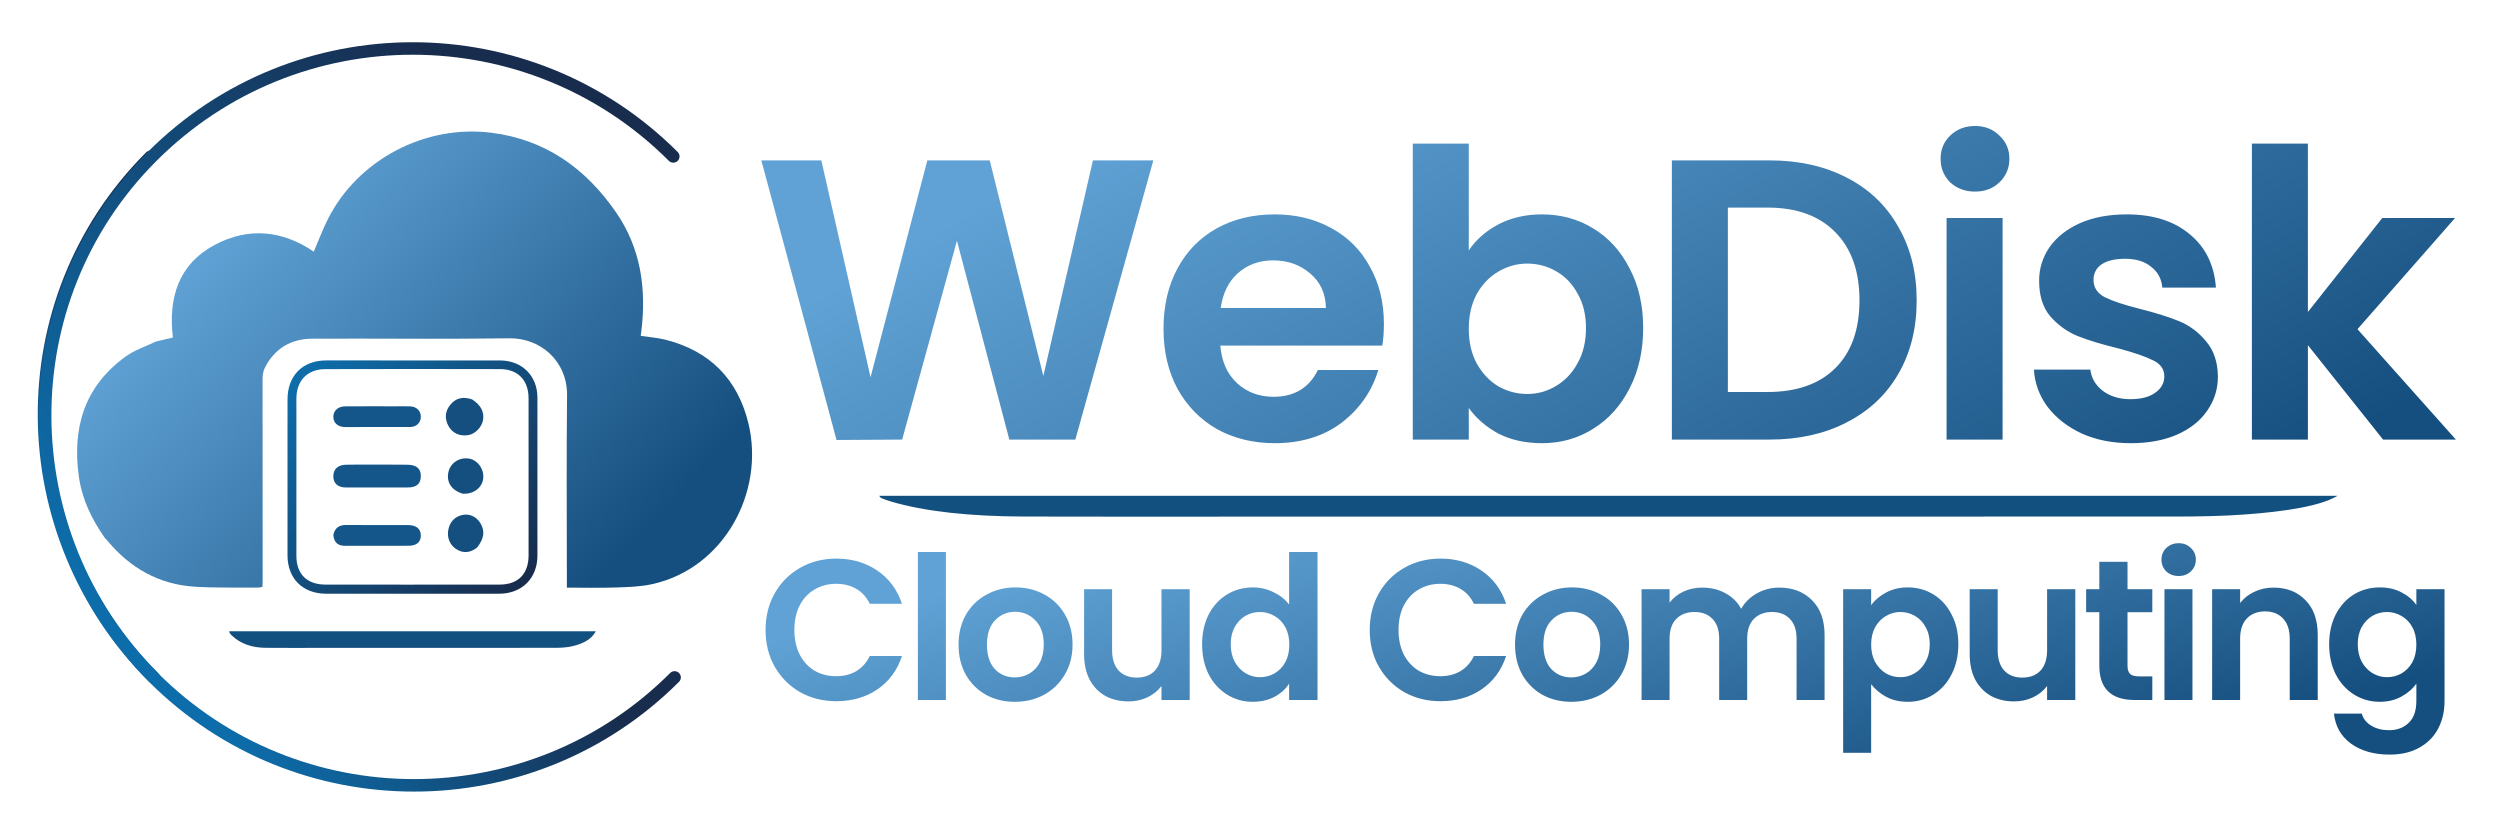<?xml version="1.0" encoding="UTF-8"?>
<svg xmlns="http://www.w3.org/2000/svg" width="1200" height="400" viewBox="0 0 1200 400" fill="none">
  <g clip-path="url(#clip0_97_64)">
    <path d="M553.602 76.984L516.162 211H484.482L459.33 115.576L433.026 211L401.538 211.192L365.441 76.984H394.241L417.858 181.048L445.122 76.984H475.074L500.802 180.472L524.61 76.984H553.602ZM664.273 155.512C664.273 159.352 664.017 162.808 663.505 165.88H585.745C586.385 173.56 589.073 179.576 593.809 183.928C598.545 188.28 604.369 190.456 611.281 190.456C621.265 190.456 628.369 186.168 632.593 177.592H661.585C658.513 187.832 652.625 196.28 643.921 202.936C635.217 209.464 624.529 212.728 611.857 212.728C601.617 212.728 592.401 210.488 584.209 206.008C576.145 201.4 569.809 194.936 565.201 186.616C560.721 178.296 558.481 168.696 558.481 157.816C558.481 146.808 560.721 137.144 565.201 128.824C569.681 120.504 575.953 114.104 584.017 109.624C592.081 105.144 601.361 102.904 611.857 102.904C621.969 102.904 630.993 105.08 638.929 109.432C646.993 113.784 653.201 119.992 657.553 128.056C662.033 135.992 664.273 145.144 664.273 155.512ZM636.433 147.832C636.305 140.92 633.809 135.416 628.945 131.32C624.081 127.096 618.129 124.984 611.089 124.984C604.433 124.984 598.801 127.032 594.193 131.128C589.713 135.096 586.961 140.664 585.937 147.832H636.433ZM705.013 120.184C708.469 115.064 713.205 110.904 719.221 107.704C725.365 104.504 732.341 102.904 740.149 102.904C749.237 102.904 757.429 105.144 764.725 109.624C772.149 114.104 777.973 120.504 782.197 128.824C786.549 137.016 788.725 146.552 788.725 157.432C788.725 168.312 786.549 177.976 782.197 186.424C777.973 194.744 772.149 201.208 764.725 205.816C757.429 210.424 749.237 212.728 740.149 212.728C732.213 212.728 725.237 211.192 719.221 208.12C713.333 204.92 708.597 200.824 705.013 195.832V211H678.133V68.92H705.013V120.184ZM761.269 157.432C761.269 151.032 759.925 145.528 757.237 140.92C754.677 136.184 751.221 132.6 746.869 130.168C742.645 127.736 738.037 126.52 733.045 126.52C728.181 126.52 723.573 127.8 719.221 130.36C714.997 132.792 711.541 136.376 708.853 141.112C706.293 145.848 705.013 151.416 705.013 157.816C705.013 164.216 706.293 169.784 708.853 174.52C711.541 179.256 714.997 182.904 719.221 185.464C723.573 187.896 728.181 189.112 733.045 189.112C738.037 189.112 742.645 187.832 746.869 185.272C751.221 182.712 754.677 179.064 757.237 174.328C759.925 169.592 761.269 163.96 761.269 157.432ZM849.346 76.984C863.426 76.984 875.778 79.736 886.402 85.24C897.154 90.744 905.41 98.616 911.17 108.856C917.058 118.968 920.002 130.744 920.002 144.184C920.002 157.624 917.058 169.4 911.17 179.512C905.41 189.496 897.154 197.24 886.402 202.744C875.778 208.248 863.426 211 849.346 211H802.498V76.984H849.346ZM848.386 188.152C862.466 188.152 873.346 184.312 881.026 176.632C888.706 168.952 892.546 158.136 892.546 144.184C892.546 130.232 888.706 119.352 881.026 111.544C873.346 103.608 862.466 99.64 848.386 99.64H829.378V188.152H848.386ZM947.995 91.96C943.259 91.96 939.291 90.488 936.091 87.544C933.019 84.472 931.483 80.696 931.483 76.216C931.483 71.736 933.019 68.024 936.091 65.08C939.291 62.008 943.259 60.472 947.995 60.472C952.731 60.472 956.635 62.008 959.707 65.08C962.907 68.024 964.507 71.736 964.507 76.216C964.507 80.696 962.907 84.472 959.707 87.544C956.635 90.488 952.731 91.96 947.995 91.96ZM961.243 104.632V211H934.363V104.632H961.243ZM1022.74 212.728C1014.04 212.728 1006.23 211.192 999.32 208.12C992.408 204.92 986.904 200.632 982.808 195.256C978.84 189.88 976.664 183.928 976.28 177.4H1003.35C1003.86 181.496 1005.85 184.888 1009.3 187.576C1012.89 190.264 1017.3 191.608 1022.55 191.608C1027.67 191.608 1031.64 190.584 1034.46 188.536C1037.4 186.488 1038.87 183.864 1038.87 180.664C1038.87 177.208 1037.08 174.648 1033.5 172.984C1030.04 171.192 1024.47 169.272 1016.79 167.224C1008.86 165.304 1002.33 163.32 997.208 161.272C992.216 159.224 987.864 156.088 984.152 151.864C980.568 147.64 978.776 141.944 978.776 134.776C978.776 128.888 980.44 123.512 983.768 118.648C987.224 113.784 992.088 109.944 998.36 107.128C1004.76 104.312 1012.25 102.904 1020.82 102.904C1033.5 102.904 1043.61 106.104 1051.16 112.504C1058.71 118.776 1062.87 127.288 1063.64 138.04H1037.91C1037.53 133.816 1035.74 130.488 1032.54 128.056C1029.46 125.496 1025.3 124.216 1020.06 124.216C1015.19 124.216 1011.42 125.112 1008.73 126.904C1006.17 128.696 1004.89 131.192 1004.89 134.392C1004.89 137.976 1006.68 140.728 1010.26 142.648C1013.85 144.44 1019.42 146.296 1026.97 148.216C1034.65 150.136 1040.98 152.12 1045.98 154.168C1050.97 156.216 1055.26 159.416 1058.84 163.768C1062.55 167.992 1064.47 173.624 1064.6 180.664C1064.6 186.808 1062.87 192.312 1059.42 197.176C1056.09 202.04 1051.22 205.88 1044.82 208.696C1038.55 211.384 1031.19 212.728 1022.74 212.728ZM1143.88 211L1107.79 165.688V211H1080.91V68.92H1107.79V149.752L1143.5 104.632H1178.44L1131.59 158.008L1178.83 211H1143.88Z" fill="url(#paint0_linear_97_64)"></path>
    <path d="M323.804 325.151C254.722 394.233 142.718 394.233 73.636 325.151C4.554 256.069 3.148 144.366 72.23 75.285" stroke="url(#paint1_linear_97_64)" stroke-width="6" stroke-linecap="round"></path>
    <path d="M323.178 75.084C254.096 6.002 142.092 6.002 73.01 75.084C3.928 144.166 4.893 256.333 73.975 325.415" stroke="url(#paint2_linear_97_64)" stroke-width="6" stroke-linecap="round"></path>
    <path d="M50.289 258.181C44.084 249.278 39.462 239.838 37.921 229.241C34.491 205.673 40.345 185.432 60.519 170.983C64.687 167.997 69.832 166.359 74.74 163.976C77.589 163.25 80.224 162.649 82.999 162.016C80.714 143.085 85.568 126.856 103.152 117.497C119.155 108.978 135.43 110.481 150.612 120.794C152.839 115.613 154.82 110.264 157.37 105.199C171.801 76.533 204.193 59.643 236.076 63.745C262.066 67.088 281.207 80.962 295.668 101.874C307.671 119.233 310.351 138.737 307.807 159.239C307.729 159.873 307.643 160.506 307.55 161.225C311.612 161.836 315.648 162.1 319.5 163.079C340.894 168.516 354.211 182.201 359.276 203.386C367.122 236.203 347.577 272.734 313.128 280.371C307.432 281.634 301.439 281.796 295.567 281.997C287.83 282.262 280.077 282.063 272.095 282.063C272.095 280.393 272.095 279.104 272.095 277.815C272.096 248.517 271.857 219.216 272.191 189.921C272.384 172.973 259.049 162.194 244.659 162.389C213.125 162.817 181.581 162.443 150.042 162.555C139.655 162.592 131.781 167.263 127.084 176.614C126.252 178.271 126.037 180.381 126.035 182.282C126.003 214.629 126.05 246.977 126.074 279.325C126.074 280.073 126 280.821 125.955 281.696C125.256 281.823 124.631 282.039 124.008 282.034C113.829 281.945 103.622 282.262 93.477 281.62C76.421 280.541 62.639 272.767 51.755 259.771C51.337 259.271 50.903 258.784 50.289 258.181Z" fill="url(#paint3_linear_97_64)"></path>
    <path d="M152.804 310.985C144.13 310.98 135.771 311.04 127.415 310.95C120.971 310.88 115.481 309.05 111.337 305.097C110.939 304.719 110.587 304.306 110.274 303.882C110.127 303.683 110.123 303.421 110 303C168.623 303 227.149 303 286 303C283.908 306.971 279.726 309.001 274.857 310.156C272.186 310.79 269.243 310.953 266.422 310.956C228.656 311.004 190.889 310.987 152.804 310.985Z" fill="#11507F"></path>
    <path d="M187.849 284.995C177.194 284.995 166.879 285.006 156.564 284.992C145.324 284.977 138.01 277.718 138.007 266.574C137.999 241.64 137.997 216.705 138.005 191.771C138.008 180.306 145.236 173.009 156.594 173.006C184.365 172.998 212.137 172.996 239.908 173.012C250.534 173.018 257.946 180.301 257.966 190.884C258.011 216.158 258.011 241.433 257.968 266.707C257.949 277.623 250.485 284.977 239.537 284.99C222.421 285.009 205.305 284.995 187.849 284.995ZM195.671 280.625C210.406 280.621 225.14 280.643 239.875 280.604C248.687 280.581 253.712 275.494 253.717 266.637C253.73 241.478 253.726 216.318 253.712 191.159C253.708 182.584 248.623 177.197 240.122 177.173C212.127 177.095 184.131 177.098 156.135 177.179C147.543 177.204 142.273 182.702 142.266 191.306C142.245 216.465 142.248 241.624 142.265 266.784C142.271 275.586 147.311 280.582 156.228 280.607C169.149 280.643 182.07 280.621 195.671 280.625Z" fill="url(#paint4_linear_97_64)"></path>
    <path d="M160 256.685C160.81 253.212 162.936 251.979 166.155 252C176.075 252.066 185.995 252.012 195.915 252.039C199.884 252.05 202.007 253.857 202 257.088C201.993 260.17 199.978 261.947 196.178 261.965C186.036 262.015 175.893 261.968 165.751 262C162.293 262.011 160.275 260.496 160 256.685Z" fill="#14568A"></path>
    <path d="M176.662 223C183.23 223.019 189.465 222.988 195.698 223.071C200.032 223.13 202.112 225.072 201.995 228.718C201.881 232.288 199.901 233.978 195.751 233.985C185.843 234 175.935 234.006 166.027 233.992C162.242 233.987 160.092 232.105 160.003 228.809C159.909 225.318 162.103 223.16 165.975 223.07C169.424 222.989 172.876 223.018 176.662 223Z" fill="#14568A"></path>
    <path d="M190.022 195.032C192.583 195.034 194.817 194.941 197.039 195.063C200.077 195.23 202.073 197.366 201.998 200.161C201.922 202.966 199.886 204.951 196.775 204.966C186.412 205.017 176.048 205.002 165.685 204.979C162.284 204.971 160.104 203.116 160.004 200.274C159.898 197.288 162.133 195.087 165.621 195.056C173.643 194.982 181.667 195.032 190.022 195.032Z" fill="#14568A"></path>
    <path d="M228.981 262.847C225.578 265.471 222.229 265.714 218.851 263.481C215.895 261.527 214.477 257.952 215.176 254.343C215.886 250.673 218.005 248.265 221.441 247.311C225.134 246.286 228.657 247.844 230.654 251.23C232.856 254.962 232.396 258.505 228.981 262.847Z" fill="#154F7F"></path>
    <path d="M222.121 236.981C216.728 235.351 214.212 231.489 215.217 226.687C216.16 222.182 220.551 219.312 225.229 220.143C229.331 220.872 232.378 225.117 231.962 229.522C231.536 234.029 227.398 237.277 222.121 236.981Z" fill="#154F7F"></path>
    <path d="M226.605 191.707C230.925 194.486 232.639 197.971 231.789 201.934C231.081 205.232 228.006 208.303 224.88 208.836C220.665 209.553 216.997 207.906 215.12 204.214C213.399 200.83 213.636 197.49 216.009 194.458C218.766 190.936 222.325 190.274 226.605 191.707Z" fill="#154F7F"></path>
    <path d="M367.474 302.4C367.474 295.808 368.946 289.92 371.89 284.736C374.898 279.488 378.962 275.424 384.082 272.544C389.266 269.6 395.058 268.128 401.458 268.128C408.946 268.128 415.506 270.048 421.138 273.888C426.77 277.728 430.706 283.04 432.946 289.824H417.49C415.954 286.624 413.778 284.224 410.962 282.624C408.21 281.024 405.01 280.224 401.362 280.224C397.458 280.224 393.97 281.152 390.898 283.008C387.89 284.8 385.522 287.36 383.794 290.688C382.13 294.016 381.298 297.92 381.298 302.4C381.298 306.816 382.13 310.72 383.794 314.112C385.522 317.44 387.89 320.032 390.898 321.888C393.97 323.68 397.458 324.576 401.362 324.576C405.01 324.576 408.21 323.776 410.962 322.176C413.778 320.512 415.954 318.08 417.49 314.88H432.946C430.706 321.728 426.77 327.072 421.138 330.912C415.57 334.688 409.01 336.576 401.458 336.576C395.058 336.576 389.266 335.136 384.082 332.256C378.962 329.312 374.898 325.248 371.89 320.064C368.946 314.88 367.474 308.992 367.474 302.4ZM454.026 264.96V336H440.586V264.96H454.026ZM487.081 336.864C481.961 336.864 477.353 335.744 473.257 333.504C469.161 331.2 465.929 327.968 463.561 323.808C461.257 319.648 460.105 314.848 460.105 309.408C460.105 303.968 461.289 299.168 463.657 295.008C466.089 290.848 469.385 287.648 473.545 285.408C477.705 283.104 482.345 281.952 487.465 281.952C492.585 281.952 497.225 283.104 501.385 285.408C505.545 287.648 508.809 290.848 511.177 295.008C513.609 299.168 514.825 303.968 514.825 309.408C514.825 314.848 513.577 319.648 511.081 323.808C508.649 327.968 505.321 331.2 501.097 333.504C496.937 335.744 492.265 336.864 487.081 336.864ZM487.081 325.152C489.513 325.152 491.785 324.576 493.897 323.424C496.073 322.208 497.801 320.416 499.081 318.048C500.361 315.68 501.001 312.8 501.001 309.408C501.001 304.352 499.657 300.48 496.969 297.792C494.345 295.04 491.113 293.664 487.273 293.664C483.433 293.664 480.201 295.04 477.577 297.792C475.017 300.48 473.737 304.352 473.737 309.408C473.737 314.464 474.985 318.368 477.481 321.12C480.041 323.808 483.241 325.152 487.081 325.152ZM571.051 282.816V336H557.515V329.28C555.787 331.584 553.515 333.408 550.699 334.752C547.947 336.032 544.939 336.672 541.675 336.672C537.515 336.672 533.835 335.808 530.635 334.08C527.435 332.288 524.907 329.696 523.051 326.304C521.259 322.848 520.363 318.752 520.363 314.016V282.816H533.803V312.096C533.803 316.32 534.859 319.584 536.971 321.888C539.083 324.128 541.963 325.248 545.611 325.248C549.323 325.248 552.235 324.128 554.347 321.888C556.459 319.584 557.515 316.32 557.515 312.096V282.816H571.051ZM577.016 309.216C577.016 303.84 578.072 299.072 580.184 294.912C582.36 290.752 585.304 287.552 589.016 285.312C592.728 283.072 596.856 281.952 601.4 281.952C604.856 281.952 608.152 282.72 611.288 284.256C614.424 285.728 616.92 287.712 618.776 290.208V264.96H632.408V336H618.776V328.128C617.112 330.752 614.776 332.864 611.768 334.464C608.76 336.064 605.272 336.864 601.304 336.864C596.824 336.864 592.728 335.712 589.016 333.408C585.304 331.104 582.36 327.872 580.184 323.712C578.072 319.488 577.016 314.656 577.016 309.216ZM618.872 309.408C618.872 306.144 618.232 303.36 616.952 301.056C615.672 298.688 613.944 296.896 611.768 295.68C609.592 294.4 607.256 293.76 604.76 293.76C602.264 293.76 599.96 294.368 597.848 295.584C595.736 296.8 594.008 298.592 592.664 300.96C591.384 303.264 590.744 306.016 590.744 309.216C590.744 312.416 591.384 315.232 592.664 317.664C594.008 320.032 595.736 321.856 597.848 323.136C600.024 324.416 602.328 325.056 604.76 325.056C607.256 325.056 609.592 324.448 611.768 323.232C613.944 321.952 615.672 320.16 616.952 317.856C618.232 315.488 618.872 312.672 618.872 309.408ZM657.466 302.4C657.466 295.808 658.938 289.92 661.882 284.736C664.89 279.488 668.954 275.424 674.074 272.544C679.258 269.6 685.05 268.128 691.45 268.128C698.938 268.128 705.498 270.048 711.13 273.888C716.762 277.728 720.698 283.04 722.938 289.824H707.482C705.946 286.624 703.77 284.224 700.954 282.624C698.202 281.024 695.002 280.224 691.354 280.224C687.45 280.224 683.962 281.152 680.89 283.008C677.882 284.8 675.514 287.36 673.786 290.688C672.122 294.016 671.29 297.92 671.29 302.4C671.29 306.816 672.122 310.72 673.786 314.112C675.514 317.44 677.882 320.032 680.89 321.888C683.962 323.68 687.45 324.576 691.354 324.576C695.002 324.576 698.202 323.776 700.954 322.176C703.77 320.512 705.946 318.08 707.482 314.88H722.938C720.698 321.728 716.762 327.072 711.13 330.912C705.562 334.688 699.002 336.576 691.45 336.576C685.05 336.576 679.258 335.136 674.074 332.256C668.954 329.312 664.89 325.248 661.882 320.064C658.938 314.88 657.466 308.992 657.466 302.4ZM754.193 336.864C749.073 336.864 744.465 335.744 740.369 333.504C736.273 331.2 733.041 327.968 730.673 323.808C728.369 319.648 727.217 314.848 727.217 309.408C727.217 303.968 728.401 299.168 730.769 295.008C733.201 290.848 736.497 287.648 740.657 285.408C744.817 283.104 749.457 281.952 754.577 281.952C759.697 281.952 764.337 283.104 768.497 285.408C772.657 287.648 775.921 290.848 778.289 295.008C780.721 299.168 781.937 303.968 781.937 309.408C781.937 314.848 780.689 319.648 778.193 323.808C775.761 327.968 772.433 331.2 768.209 333.504C764.049 335.744 759.377 336.864 754.193 336.864ZM754.193 325.152C756.625 325.152 758.897 324.576 761.009 323.424C763.185 322.208 764.913 320.416 766.193 318.048C767.473 315.68 768.113 312.8 768.113 309.408C768.113 304.352 766.769 300.48 764.081 297.792C761.457 295.04 758.225 293.664 754.385 293.664C750.545 293.664 747.313 295.04 744.689 297.792C742.129 300.48 740.849 304.352 740.849 309.408C740.849 314.464 742.097 318.368 744.593 321.12C747.153 323.808 750.353 325.152 754.193 325.152ZM854.004 282.048C860.532 282.048 865.78 284.064 869.748 288.096C873.78 292.064 875.796 297.632 875.796 304.8V336H862.356V306.624C862.356 302.464 861.3 299.296 859.188 297.12C857.076 294.88 854.196 293.76 850.548 293.76C846.9 293.76 843.988 294.88 841.812 297.12C839.7 299.296 838.644 302.464 838.644 306.624V336H825.204V306.624C825.204 302.464 824.148 299.296 822.036 297.12C819.924 294.88 817.044 293.76 813.396 293.76C809.684 293.76 806.74 294.88 804.564 297.12C802.452 299.296 801.396 302.464 801.396 306.624V336H787.956V282.816H801.396V289.248C803.124 287.008 805.332 285.248 808.02 283.968C810.772 282.688 813.78 282.048 817.044 282.048C821.204 282.048 824.916 282.944 828.18 284.736C831.444 286.464 833.972 288.96 835.764 292.224C837.492 289.152 839.988 286.688 843.252 284.832C846.58 282.976 850.164 282.048 854.004 282.048ZM898.15 290.496C899.878 288.064 902.246 286.048 905.254 284.448C908.326 282.784 911.814 281.952 915.718 281.952C920.262 281.952 924.358 283.072 928.006 285.312C931.718 287.552 934.63 290.752 936.742 294.912C938.918 299.008 940.006 303.776 940.006 309.216C940.006 314.656 938.918 319.488 936.742 323.712C934.63 327.872 931.718 331.104 928.006 333.408C924.358 335.712 920.262 336.864 915.718 336.864C911.814 336.864 908.358 336.064 905.35 334.464C902.406 332.864 900.006 330.848 898.15 328.416V361.344H884.71V282.816H898.15V290.496ZM926.278 309.216C926.278 306.016 925.606 303.264 924.262 300.96C922.982 298.592 921.254 296.8 919.078 295.584C916.966 294.368 914.662 293.76 912.166 293.76C909.734 293.76 907.43 294.4 905.254 295.68C903.142 296.896 901.414 298.688 900.07 301.056C898.79 303.424 898.15 306.208 898.15 309.408C898.15 312.608 898.79 315.392 900.07 317.76C901.414 320.128 903.142 321.952 905.254 323.232C907.43 324.448 909.734 325.056 912.166 325.056C914.662 325.056 916.966 324.416 919.078 323.136C921.254 321.856 922.982 320.032 924.262 317.664C925.606 315.296 926.278 312.48 926.278 309.216ZM996.14 282.816V336H982.604V329.28C980.876 331.584 978.604 333.408 975.788 334.752C973.036 336.032 970.028 336.672 966.764 336.672C962.604 336.672 958.924 335.808 955.724 334.08C952.524 332.288 949.996 329.696 948.14 326.304C946.348 322.848 945.452 318.752 945.452 314.016V282.816H958.892V312.096C958.892 316.32 959.948 319.584 962.06 321.888C964.172 324.128 967.052 325.248 970.7 325.248C974.412 325.248 977.324 324.128 979.436 321.888C981.548 319.584 982.604 316.32 982.604 312.096V282.816H996.14ZM1021.21 293.856V319.584C1021.21 321.376 1021.62 322.688 1022.46 323.52C1023.35 324.288 1024.82 324.672 1026.87 324.672H1033.11V336H1024.66C1013.34 336 1007.67 330.496 1007.67 319.488V293.856H1001.34V282.816H1007.67V269.664H1021.21V282.816H1033.11V293.856H1021.21ZM1045.76 276.48C1043.39 276.48 1041.4 275.744 1039.8 274.272C1038.27 272.736 1037.5 270.848 1037.5 268.608C1037.5 266.368 1038.27 264.512 1039.8 263.04C1041.4 261.504 1043.39 260.736 1045.76 260.736C1048.12 260.736 1050.08 261.504 1051.61 263.04C1053.21 264.512 1054.01 266.368 1054.01 268.608C1054.01 270.848 1053.21 272.736 1051.61 274.272C1050.08 275.744 1048.12 276.48 1045.76 276.48ZM1052.38 282.816V336H1038.94V282.816H1052.38ZM1091.29 282.048C1097.63 282.048 1102.75 284.064 1106.65 288.096C1110.55 292.064 1112.51 297.632 1112.51 304.8V336H1099.07V306.624C1099.07 302.4 1098.01 299.168 1095.9 296.928C1093.79 294.624 1090.91 293.472 1087.26 293.472C1083.55 293.472 1080.6 294.624 1078.43 296.928C1076.31 299.168 1075.26 302.4 1075.26 306.624V336H1061.82V282.816H1075.26V289.44C1077.05 287.136 1079.32 285.344 1082.07 284.064C1084.89 282.72 1087.96 282.048 1091.29 282.048ZM1142.28 281.952C1146.25 281.952 1149.74 282.752 1152.74 284.352C1155.75 285.888 1158.12 287.904 1159.85 290.4V282.816H1173.38V336.384C1173.38 341.312 1172.39 345.696 1170.41 349.536C1168.42 353.44 1165.45 356.512 1161.48 358.752C1157.51 361.056 1152.71 362.208 1147.08 362.208C1139.53 362.208 1133.32 360.448 1128.46 356.928C1123.66 353.408 1120.94 348.608 1120.3 342.528H1133.64C1134.34 344.96 1135.85 346.88 1138.15 348.288C1140.52 349.76 1143.37 350.496 1146.7 350.496C1150.6 350.496 1153.77 349.312 1156.2 346.944C1158.63 344.64 1159.85 341.12 1159.85 336.384V328.128C1158.12 330.624 1155.72 332.704 1152.65 334.368C1149.64 336.032 1146.18 336.864 1142.28 336.864C1137.8 336.864 1133.7 335.712 1129.99 333.408C1126.28 331.104 1123.34 327.872 1121.16 323.712C1119.05 319.488 1117.99 314.656 1117.99 309.216C1117.99 303.84 1119.05 299.072 1121.16 294.912C1123.34 290.752 1126.25 287.552 1129.9 285.312C1133.61 283.072 1137.74 281.952 1142.28 281.952ZM1159.85 309.408C1159.85 306.144 1159.21 303.36 1157.93 301.056C1156.65 298.688 1154.92 296.896 1152.74 295.68C1150.57 294.4 1148.23 293.76 1145.74 293.76C1143.24 293.76 1140.94 294.368 1138.82 295.584C1136.71 296.8 1134.98 298.592 1133.64 300.96C1132.36 303.264 1131.72 306.016 1131.72 309.216C1131.72 312.416 1132.36 315.232 1133.64 317.664C1134.98 320.032 1136.71 321.856 1138.82 323.136C1141 324.416 1143.3 325.056 1145.74 325.056C1148.23 325.056 1150.57 324.448 1152.74 323.232C1154.92 321.952 1156.65 320.16 1157.93 317.856C1159.21 315.488 1159.85 312.672 1159.85 309.408Z" fill="url(#paint5_linear_97_64)"></path>
    <path d="M592.244 247.981C557.742 247.975 524.498 248.05 491.265 247.937C465.636 247.849 443.801 245.562 427.316 240.622C425.736 240.148 424.334 239.632 423.089 239.102C422.505 238.854 422.491 238.526 422 238C655.161 238 887.934 238 1122 238C1113.68 242.963 1097.04 245.501 1077.68 246.945C1067.06 247.738 1055.35 247.941 1044.13 247.945C893.926 248.005 743.716 247.983 592.244 247.981Z" fill="#11507F"></path>
  </g>
  <defs>
    <linearGradient id="paint0_linear_97_64" x1="523.382" y1="68.18" x2="728.749" y2="433.032" gradientUnits="userSpaceOnUse">
      <stop stop-color="#60A2D5"></stop>
      <stop offset="1" stop-color="#154F7F"></stop>
    </linearGradient>
    <linearGradient id="paint1_linear_97_64" x1="-41.83" y1="192.192" x2="65.18" y2="93.116" gradientUnits="userSpaceOnUse">
      <stop stop-color="#0D6DAA"></stop>
      <stop offset="1" stop-color="#182C4D"></stop>
    </linearGradient>
    <linearGradient id="paint2_linear_97_64" x1="-33.495" y1="183.016" x2="198.708" y2="12.569" gradientUnits="userSpaceOnUse">
      <stop stop-color="#0D6DAA"></stop>
      <stop offset="1" stop-color="#182C4D"></stop>
    </linearGradient>
    <linearGradient id="paint3_linear_97_64" x1="101.239" y1="114.98" x2="283.344" y2="283.293" gradientUnits="userSpaceOnUse">
      <stop stop-color="#60A2D5"></stop>
      <stop offset="1" stop-color="#154F7F"></stop>
    </linearGradient>
    <linearGradient id="paint4_linear_97_64" x1="145.336" y1="177.787" x2="248.715" y2="281.518" gradientUnits="userSpaceOnUse">
      <stop stop-color="#0D6DAA"></stop>
      <stop offset="1" stop-color="#182C4D"></stop>
    </linearGradient>
    <linearGradient id="paint5_linear_97_64" x1="525.787" y1="264.09" x2="588.63" y2="486.563" gradientUnits="userSpaceOnUse">
      <stop stop-color="#60A2D5"></stop>
      <stop offset="1" stop-color="#154F7F"></stop>
    </linearGradient>
    <clipPath id="clip0_97_64">
      <rect width="1200" height="400" fill="none"></rect>
    </clipPath>
  </defs>
</svg>
